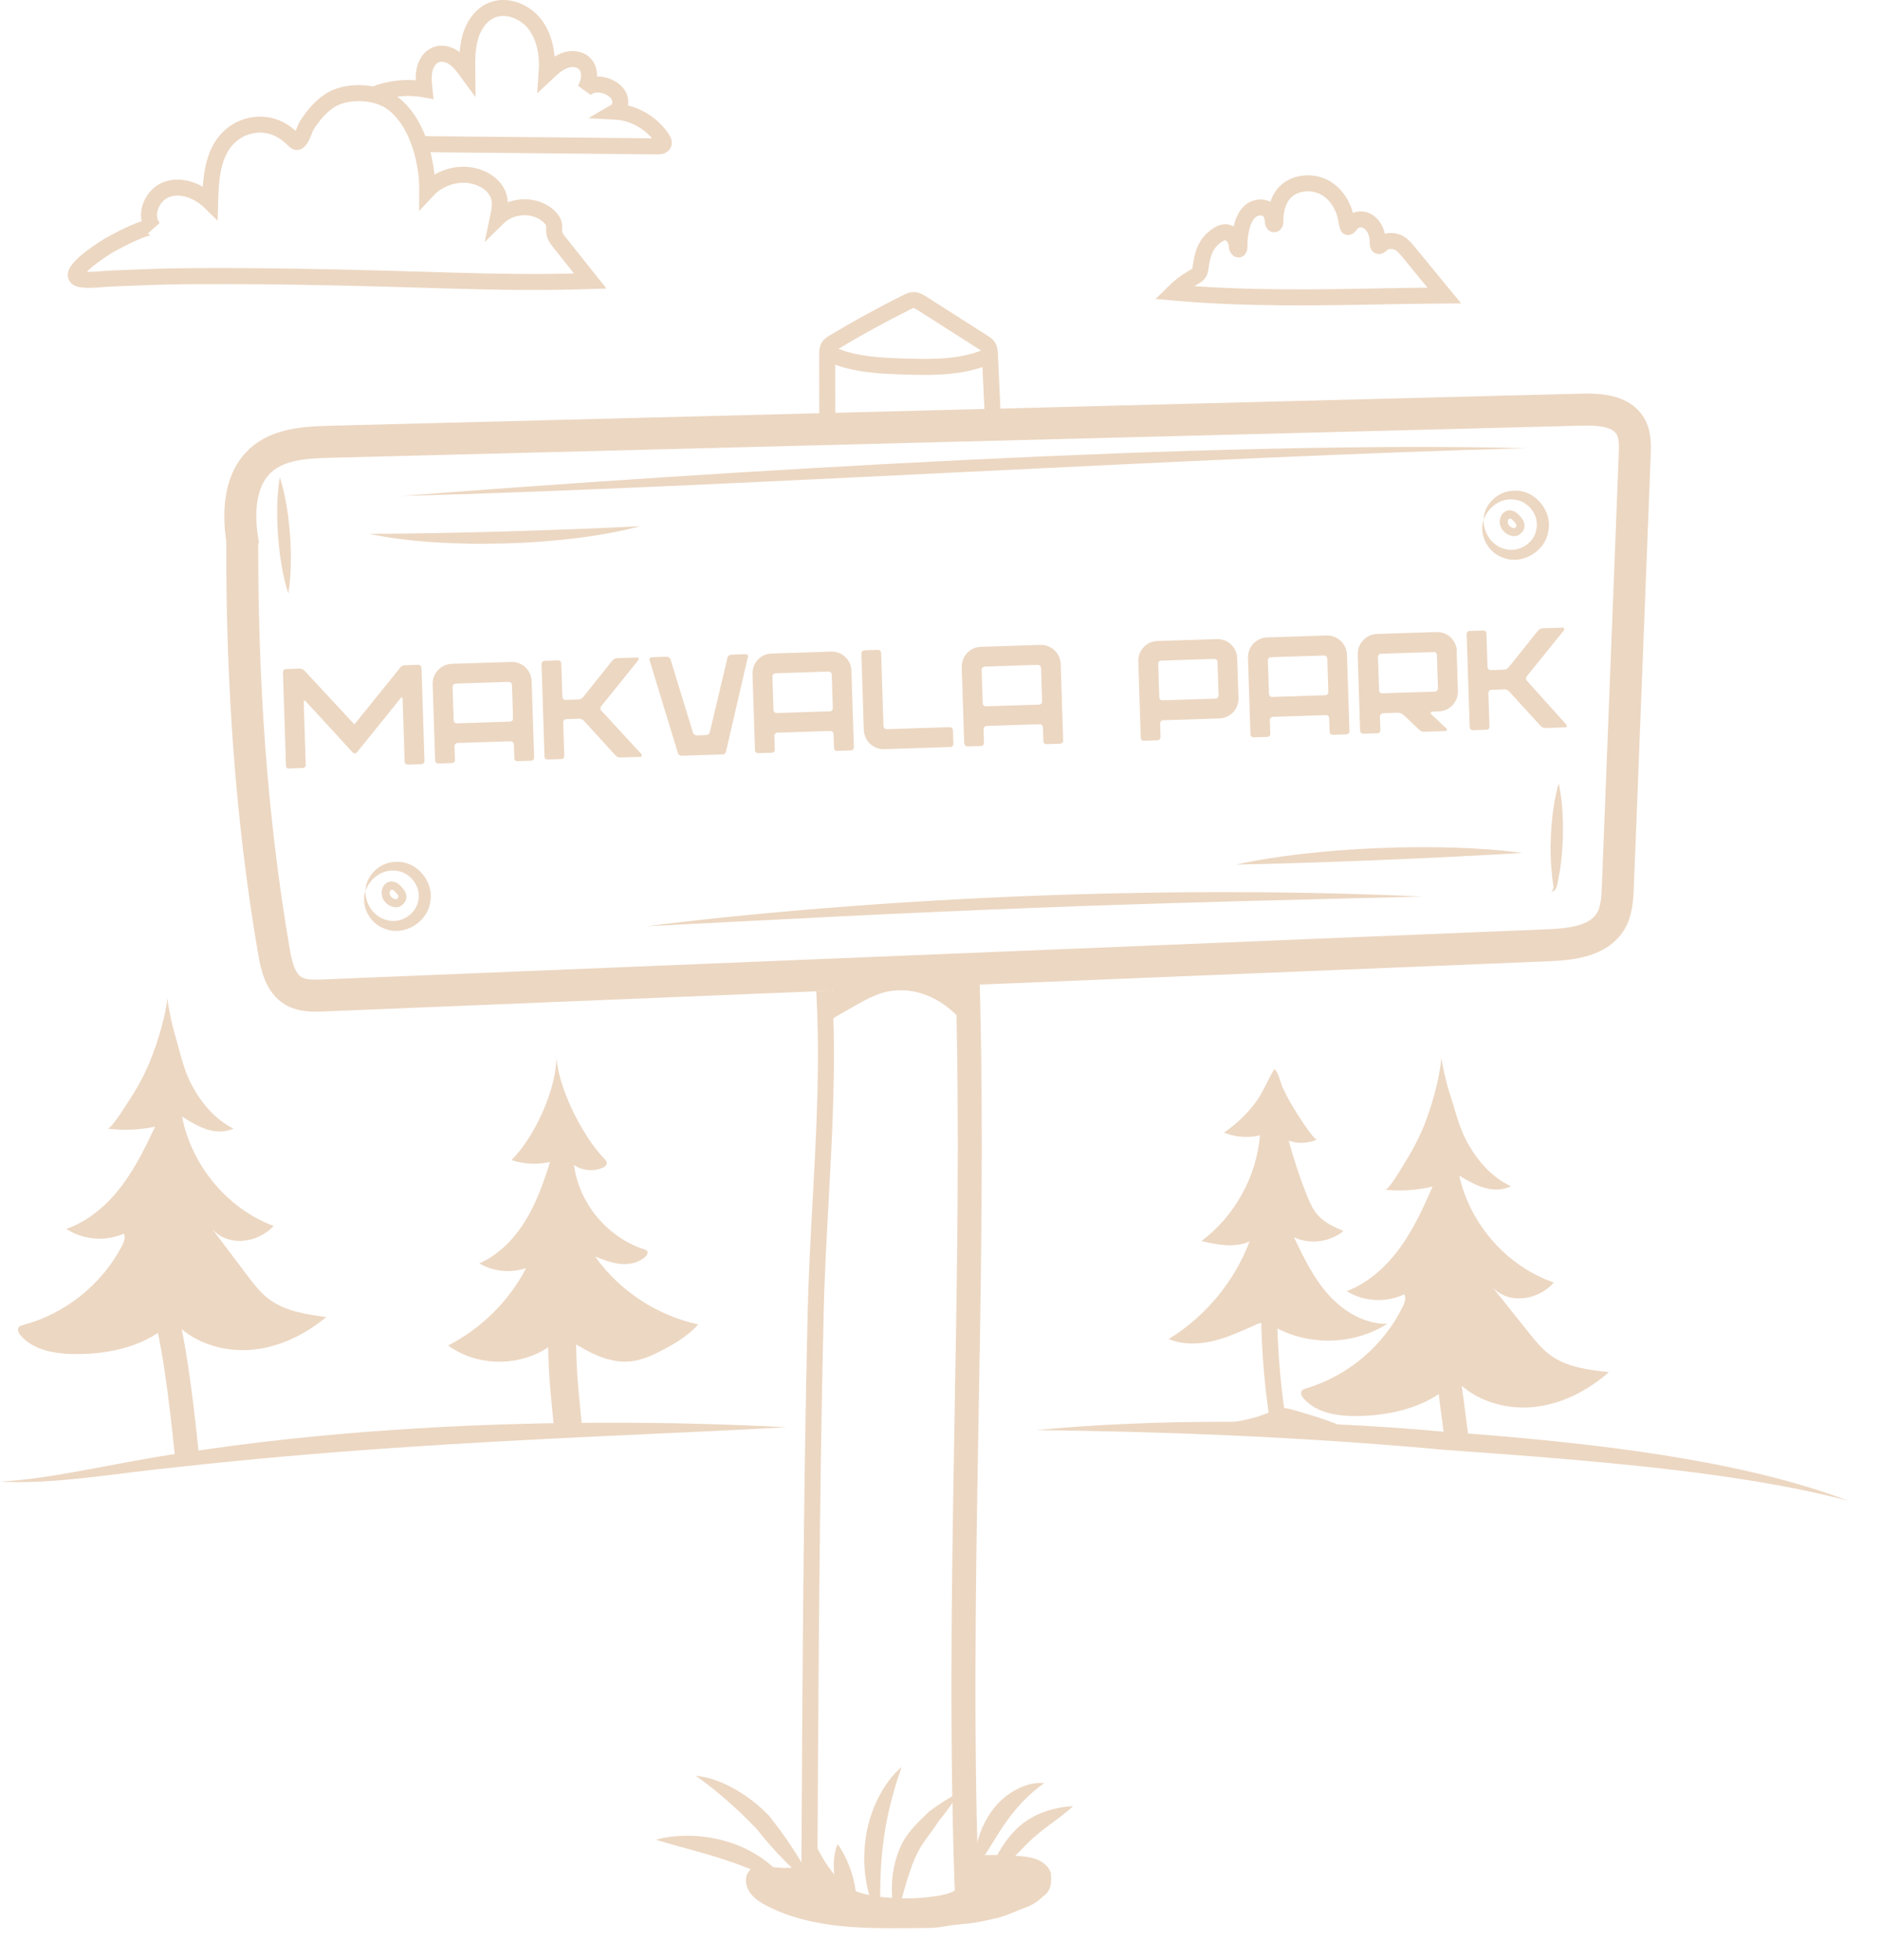<?xml version="1.0" encoding="UTF-8"?> <svg xmlns="http://www.w3.org/2000/svg" width="47" height="49" viewBox="0 0 47 49" fill="none"><path d="M14.757 7.026C14.504 6.709 14.251 6.391 13.998 6.073C13.95 6.013 13.902 5.953 13.874 5.882C13.835 5.782 13.87 5.697 13.849 5.604C13.823 5.493 13.723 5.399 13.633 5.336C13.279 5.093 12.755 5.14 12.449 5.442C12.474 5.323 12.498 5.203 12.496 5.081C12.49 4.748 12.232 4.523 11.933 4.423C11.5 4.279 10.992 4.426 10.682 4.761C10.687 4.013 10.417 2.967 9.747 2.531C9.355 2.276 8.663 2.256 8.268 2.5C8.026 2.65 7.839 2.874 7.683 3.112C7.611 3.222 7.574 3.404 7.495 3.498C7.415 3.595 7.399 3.545 7.302 3.458C7.114 3.287 6.909 3.16 6.652 3.125C6.323 3.079 5.975 3.191 5.734 3.42C5.31 3.821 5.268 4.47 5.253 5.053C4.967 4.774 4.537 4.601 4.162 4.738C3.787 4.876 3.578 5.406 3.844 5.704C3.729 5.576 2.823 6.075 2.699 6.149C2.539 6.245 1.718 6.776 1.929 6.945C2.038 7.033 2.498 6.981 2.639 6.971C2.898 6.954 3.19 6.947 3.45 6.936C3.969 6.914 4.488 6.903 5.007 6.901C7.082 6.893 9.156 6.947 11.229 7.012C12.405 7.048 13.581 7.065 14.757 7.026Z" stroke="#ECD7C2" stroke-width="0.4" stroke-miterlimit="10"></path><path d="M10.589 3.603C12.54 3.622 14.491 3.64 16.443 3.659C16.498 3.659 16.566 3.652 16.589 3.6C16.607 3.557 16.583 3.508 16.557 3.469C16.298 3.075 15.851 2.815 15.387 2.79C15.505 2.721 15.537 2.55 15.483 2.423C15.428 2.296 15.308 2.21 15.181 2.159C14.991 2.083 14.744 2.088 14.616 2.251C14.743 2.052 14.781 1.763 14.619 1.594C14.491 1.461 14.279 1.449 14.109 1.515C13.939 1.581 13.801 1.71 13.667 1.836C13.7 1.404 13.632 0.944 13.37 0.603C13.107 0.263 12.618 0.085 12.239 0.28C11.988 0.409 11.825 0.674 11.751 0.951C11.676 1.228 11.679 1.52 11.682 1.808C11.585 1.675 11.486 1.541 11.353 1.448C11.22 1.354 11.044 1.308 10.894 1.369C10.745 1.429 10.649 1.585 10.614 1.745C10.579 1.905 10.595 2.072 10.612 2.235C10.171 2.156 9.707 2.209 9.293 2.386" stroke="#ECD7C2" stroke-width="0.4" stroke-miterlimit="10"></path><path d="M29.336 7.312C31.154 7.474 32.982 7.439 34.807 7.403C35.243 7.395 35.673 7.39 36.107 7.387C35.807 7.022 35.507 6.657 35.208 6.291C35.15 6.222 35.092 6.152 35.019 6.099C34.899 6.013 34.719 5.997 34.587 6.068C34.556 6.084 34.487 6.174 34.458 6.145C34.432 6.118 34.446 6.01 34.441 5.972C34.434 5.915 34.422 5.859 34.403 5.805C34.353 5.662 34.245 5.529 34.098 5.493C34.011 5.471 33.919 5.49 33.843 5.535C33.815 5.552 33.708 5.698 33.697 5.672C33.661 5.583 33.658 5.484 33.635 5.391C33.611 5.302 33.579 5.214 33.537 5.132C33.455 4.969 33.334 4.824 33.18 4.723C32.847 4.505 32.349 4.536 32.093 4.842C31.963 4.999 31.908 5.201 31.886 5.399C31.882 5.431 31.902 5.615 31.852 5.605C31.816 5.598 31.82 5.491 31.813 5.46C31.799 5.399 31.782 5.338 31.742 5.288C31.637 5.152 31.415 5.159 31.279 5.263C31.142 5.367 31.075 5.538 31.036 5.705C31.011 5.814 30.994 5.924 30.987 6.035C30.985 6.074 31.003 6.3 30.939 6.218C30.909 6.178 30.922 6.097 30.906 6.05C30.862 5.924 30.757 5.8 30.623 5.804C30.564 5.806 30.508 5.833 30.457 5.864C30.134 6.062 30.053 6.366 30.011 6.715C29.994 6.857 29.913 6.888 29.799 6.954C29.63 7.051 29.474 7.176 29.336 7.312Z" stroke="#ECD7C2" stroke-width="0.4" stroke-miterlimit="10"></path><path d="M38.178 11.204C30.348 11.402 17.755 12.2 10.039 12.397C17.844 11.794 30.339 11.003 38.178 11.204Z" fill="#ECD7C2"></path><path d="M16.003 13.152C14.169 13.654 11.07 13.739 9.238 13.345C11.135 13.339 14.11 13.255 16.003 13.152Z" fill="#ECD7C2"></path><path d="M7.207 14.839C6.948 14.035 6.854 12.751 6.995 11.93C7.253 12.714 7.348 14.025 7.207 14.839Z" fill="#ECD7C2"></path><path d="M35.554 22.411C32.852 22.48 29.329 22.556 25.817 22.694C22.306 22.826 18.807 23.019 16.148 23.154C18.829 22.816 22.329 22.525 25.836 22.392C29.343 22.256 32.855 22.28 35.554 22.411Z" fill="#ECD7C2"></path><path d="M38.052 21.32C36.056 21.444 32.876 21.576 30.906 21.611C32.861 21.175 36.069 21.045 38.052 21.32Z" fill="#ECD7C2"></path><path d="M38.968 19.582C39.055 19.968 39.087 20.47 39.07 20.969C39.061 21.219 39.04 21.467 39.007 21.7C38.987 21.814 38.967 21.926 38.948 22.036C38.931 22.119 38.902 22.311 38.773 22.279C38.873 22.25 38.828 22.13 38.817 22.027L38.782 21.686C38.765 21.451 38.761 21.203 38.77 20.954C38.788 20.457 38.855 19.962 38.968 19.582Z" fill="#ECD7C2"></path><path d="M20.682 10.684C20.681 10.074 20.68 9.464 20.68 8.855C20.68 8.788 20.681 8.718 20.717 8.662C20.745 8.617 20.792 8.588 20.838 8.56C21.437 8.2 22.051 7.864 22.677 7.552C22.729 7.527 22.783 7.5 22.841 7.5C22.915 7.499 22.982 7.54 23.044 7.58C23.559 7.909 24.075 8.237 24.591 8.566C24.633 8.592 24.675 8.62 24.703 8.66C24.739 8.715 24.744 8.784 24.747 8.85C24.775 9.469 24.803 10.088 24.832 10.707" stroke="#ECD7C2" stroke-width="0.4" stroke-miterlimit="10"></path><path d="M20.797 8.869C21.363 9.114 21.996 9.143 22.612 9.162C23.353 9.184 24.125 9.191 24.791 8.867" stroke="#ECD7C2" stroke-width="0.4" stroke-miterlimit="10"></path><path d="M6.084 13.651C5.95 12.955 5.94 12.055 6.494 11.527C6.943 11.099 7.624 11.059 8.244 11.043C18.675 10.775 29.106 10.508 39.537 10.24C39.986 10.229 40.522 10.261 40.755 10.646C40.884 10.859 40.878 11.125 40.868 11.374C40.727 14.973 40.587 18.572 40.446 22.17C40.434 22.466 40.418 22.776 40.265 23.03C39.966 23.527 39.29 23.604 38.71 23.628C28.499 24.046 18.288 24.464 8.077 24.883C7.826 24.893 7.56 24.899 7.343 24.774C7.012 24.582 6.912 24.158 6.848 23.781C6.265 20.384 6.047 16.947 6.056 13.504" stroke="#ECD7C2" stroke-width="0.8" stroke-miterlimit="10"></path><path d="M9.139 22.271C9.124 22.601 9.363 22.948 9.707 23.008C10.045 23.085 10.413 22.837 10.46 22.494C10.524 22.154 10.256 21.803 9.912 21.767C9.569 21.713 9.235 21.961 9.139 22.271C9.128 21.944 9.457 21.528 9.936 21.543C10.408 21.529 10.861 22.033 10.755 22.551C10.68 23.074 10.084 23.397 9.645 23.224C9.188 23.078 9.018 22.576 9.139 22.271Z" fill="#ECD7C2"></path><path d="M9.813 22.135C9.775 22.128 9.735 22.14 9.705 22.165C9.676 22.19 9.656 22.226 9.647 22.263C9.63 22.333 9.648 22.409 9.69 22.467C9.733 22.524 9.799 22.563 9.869 22.576C9.888 22.58 9.907 22.582 9.925 22.578C9.953 22.573 9.977 22.556 9.998 22.538C10.018 22.521 10.036 22.502 10.047 22.479C10.069 22.435 10.061 22.381 10.039 22.336C10.017 22.292 9.982 22.256 9.948 22.22C9.915 22.186 9.878 22.149 9.831 22.141C9.78 22.132 9.73 22.157 9.685 22.182" stroke="#ECD7C2" stroke-width="0.2" stroke-miterlimit="10"></path><path d="M37.092 12.994C37.077 13.323 37.316 13.671 37.66 13.731C37.998 13.807 38.366 13.56 38.413 13.216C38.477 12.877 38.209 12.526 37.866 12.49C37.523 12.436 37.188 12.683 37.092 12.994C37.081 12.666 37.41 12.25 37.889 12.266C38.361 12.251 38.814 12.756 38.708 13.274C38.634 13.796 38.037 14.12 37.598 13.947C37.142 13.801 36.972 13.298 37.092 12.994Z" fill="#ECD7C2"></path><path d="M37.767 12.857C37.728 12.85 37.688 12.863 37.658 12.888C37.629 12.913 37.609 12.948 37.6 12.986C37.583 13.056 37.601 13.132 37.644 13.189C37.686 13.247 37.752 13.286 37.822 13.299C37.841 13.303 37.86 13.305 37.879 13.301C37.906 13.296 37.93 13.279 37.951 13.26C37.971 13.243 37.989 13.225 38 13.202C38.022 13.157 38.014 13.103 37.992 13.059C37.97 13.015 37.935 12.978 37.901 12.943C37.868 12.908 37.831 12.872 37.784 12.864C37.733 12.854 37.683 12.88 37.638 12.904" stroke="#ECD7C2" stroke-width="0.2" stroke-miterlimit="10"></path><path d="M20.606 24.766C20.76 27.441 20.453 30.158 20.391 32.836C20.282 37.503 20.261 42.17 20.234 46.838" stroke="#ECD7C2" stroke-width="0.4" stroke-miterlimit="10"></path><path d="M24.188 24.383C24.412 32.235 23.872 39.902 24.188 47.751" stroke="#ECD7C2" stroke-width="0.6" stroke-miterlimit="10"></path><path d="M16.398 45.986C16.903 45.844 17.606 45.843 18.261 46.06C18.918 46.268 19.491 46.721 19.741 47.178C19.273 46.935 18.712 46.678 18.115 46.486C17.52 46.289 16.901 46.145 16.398 45.986Z" fill="#ECD7C2"></path><path d="M17.391 44.387C17.985 44.44 18.709 44.839 19.236 45.4C19.708 45.993 20.122 46.636 20.35 47.165C19.871 46.803 19.361 46.281 18.908 45.708C18.41 45.187 17.876 44.725 17.391 44.387Z" fill="#ECD7C2"></path><path d="M20.941 46.094C21.278 46.564 21.537 47.397 21.341 47.987C20.951 47.527 20.694 46.701 20.941 46.094Z" fill="#ECD7C2"></path><path d="M22.542 44.168C22.346 44.713 22.162 45.384 22.079 46.076C21.991 46.767 22 47.465 22.011 48.037C21.709 47.543 21.534 46.771 21.634 46.014C21.721 45.256 22.096 44.541 22.542 44.168Z" fill="#ECD7C2"></path><path d="M23.975 44.809C23.837 45.042 23.664 45.283 23.466 45.521C23.308 45.781 23.088 46.019 22.952 46.286C22.678 46.827 22.56 47.474 22.393 47.974C22.263 47.466 22.221 46.741 22.553 46.078C22.723 45.752 22.993 45.513 23.224 45.285C23.484 45.091 23.74 44.927 23.975 44.809Z" fill="#ECD7C2"></path><path d="M26.104 44.572C25.75 44.82 25.418 45.162 25.14 45.561C24.861 45.957 24.623 46.412 24.363 46.752C24.337 46.326 24.445 45.769 24.774 45.298C25.094 44.825 25.666 44.521 26.104 44.572Z" fill="#ECD7C2"></path><path d="M26.826 45.148C26.509 45.447 26.06 45.709 25.726 46.039C25.385 46.374 25.029 46.788 24.664 47.009C24.797 46.601 25.008 46.119 25.418 45.711C25.847 45.3 26.406 45.168 26.826 45.148Z" fill="#ECD7C2"></path><path d="M19.029 46.641C18.867 46.611 18.703 46.739 18.662 46.899C18.62 47.058 18.681 47.231 18.787 47.357C18.892 47.484 19.037 47.571 19.183 47.645C20.286 48.209 21.58 48.208 22.818 48.195C23.082 48.192 23.364 48.203 23.623 48.151C23.907 48.094 24.226 48.093 24.51 48.035C24.578 48.022 24.751 47.982 24.819 47.968C25.174 47.897 25.331 47.788 25.672 47.668C25.776 47.631 25.928 47.54 26.008 47.464C26.073 47.404 26.185 47.328 26.222 47.248C26.282 47.119 26.285 46.995 26.274 46.852C26.263 46.702 26.107 46.568 25.983 46.507C25.832 46.431 25.661 46.41 25.493 46.396C25.121 46.364 24.747 46.359 24.374 46.381C24.333 46.383 24.291 46.386 24.255 46.404C24.176 46.443 24.143 46.538 24.14 46.626C24.136 46.713 24.154 46.801 24.144 46.888C24.124 47.044 24.011 47.176 23.875 47.255C23.739 47.334 23.582 47.367 23.427 47.392C22.904 47.475 22.368 47.474 21.846 47.39C21.704 47.367 21.562 47.338 21.429 47.285C20.892 47.07 20.589 46.512 20.329 45.996C20.222 46.205 20.283 46.515 20.08 46.632C20.025 46.664 19.96 46.673 19.896 46.679C19.688 46.699 19.477 46.694 19.269 46.665C19.08 46.638 18.879 46.593 18.706 46.673" fill="#ECD7C2"></path><path d="M20.641 25.214C20.813 25.115 20.986 25.017 21.159 24.918C21.39 24.785 21.623 24.653 21.866 24.566C22.693 24.271 23.621 24.563 24.271 25.322" stroke="#ECD7C2" stroke-width="0.6" stroke-miterlimit="10"></path><path d="M46.204 37.513C43.446 36.783 39.755 36.502 36.066 36.237C32.383 35.896 28.707 35.778 25.902 35.747C28.733 35.475 32.452 35.45 36.131 35.791C39.803 36.053 43.529 36.493 46.204 37.513Z" fill="#ECD7C2"></path><path d="M19.663 35.676C16.921 35.83 13.343 35.947 9.788 36.197C8.011 36.318 6.238 36.474 4.577 36.656C2.92 36.819 1.36 37.113 0 37.035C1.372 36.962 2.898 36.555 4.567 36.317C6.23 36.059 8.007 35.867 9.788 35.746C13.35 35.497 16.921 35.53 19.663 35.676Z" fill="#ECD7C2"></path><path d="M36.445 36.197C36.363 35.566 36.281 34.935 36.199 34.305" stroke="#ECD7C2" stroke-width="0.6" stroke-miterlimit="10"></path><path d="M34.627 29.738C35.023 29.779 35.427 29.752 35.815 29.659C35.583 30.191 35.339 30.722 34.998 31.192C34.657 31.661 34.209 32.069 33.667 32.274C34.092 32.539 34.654 32.57 35.105 32.353C35.16 32.445 35.118 32.561 35.071 32.656C34.596 33.635 33.696 34.397 32.653 34.705C32.613 34.717 32.569 34.73 32.545 34.764C32.501 34.827 32.547 34.912 32.599 34.968C32.934 35.334 33.48 35.406 33.976 35.395C34.859 35.376 35.788 35.138 36.39 34.493C36.874 35.01 37.621 35.239 38.326 35.172C39.031 35.105 39.692 34.765 40.223 34.298C39.72 34.244 39.192 34.182 38.779 33.889C38.554 33.729 38.378 33.51 38.206 33.294C37.858 32.858 37.646 32.592 37.298 32.156C37.691 32.618 38.447 32.514 38.846 32.058C37.673 31.657 36.749 30.597 36.481 29.387C36.903 29.641 37.328 29.859 37.776 29.652C37.323 29.445 36.972 29.058 36.722 28.627C36.471 28.196 36.39 27.775 36.233 27.302C36.174 27.124 36.05 26.62 36.035 26.438C35.989 26.995 35.749 27.827 35.517 28.332C35.401 28.585 35.268 28.83 35.12 29.065C35.064 29.153 34.723 29.748 34.627 29.738Z" fill="#ECD7C2"></path><path d="M4.682 36.47C4.618 35.837 4.407 33.747 4.133 32.816" stroke="#ECD7C2" stroke-width="0.6" stroke-miterlimit="10"></path><path d="M2.687 28.21C3.083 28.262 3.487 28.246 3.877 28.163C3.631 28.688 3.373 29.213 3.019 29.673C2.665 30.133 2.206 30.528 1.658 30.718C2.076 30.995 2.636 31.041 3.094 30.837C3.146 30.93 3.101 31.045 3.052 31.139C2.55 32.104 1.629 32.842 0.578 33.12C0.538 33.131 0.494 33.143 0.468 33.177C0.423 33.238 0.467 33.325 0.517 33.383C0.842 33.757 1.386 33.844 1.882 33.847C2.764 33.852 3.7 33.64 4.32 33.012C4.79 33.541 5.529 33.791 6.236 33.744C6.942 33.696 7.612 33.374 8.157 32.922C7.655 32.854 7.129 32.778 6.724 32.473C6.503 32.307 6.334 32.083 6.167 31.862C5.832 31.418 5.627 31.146 5.291 30.701C5.672 31.173 6.43 31.09 6.841 30.645C5.68 30.211 4.786 29.127 4.551 27.909C4.965 28.175 5.385 28.405 5.838 28.211C5.391 27.991 5.05 27.594 4.812 27.157C4.574 26.719 4.504 26.296 4.36 25.819C4.306 25.64 4.196 25.132 4.186 24.949C4.124 25.505 3.862 26.33 3.616 26.829C3.494 27.078 3.354 27.32 3.199 27.551C3.141 27.637 2.783 28.222 2.687 28.21Z" fill="#ECD7C2"></path><path d="M31.727 32.789C31.735 33.811 31.827 34.833 32.001 35.84" stroke="#ECD7C2" stroke-width="0.4" stroke-miterlimit="10"></path><path d="M33.995 35.788C33.831 35.78 33.679 35.707 33.529 35.643C33.156 35.484 32.766 35.369 32.376 35.255C32.24 35.215 32.096 35.174 31.958 35.208C31.892 35.223 31.832 35.255 31.77 35.284C31.326 35.493 30.828 35.553 30.339 35.611C30.323 35.649 30.367 35.671 30.409 35.674C31.575 35.745 32.741 35.8 33.908 35.838C33.959 35.84 34.019 35.832 33.995 35.788Z" fill="#ECD7C2"></path><path d="M30.6 28.31C30.882 28.427 31.202 28.451 31.499 28.379C31.413 29.414 30.866 30.402 30.034 31.023C30.434 31.113 30.867 31.2 31.24 31.031C30.858 32.036 30.136 32.908 29.219 33.471C29.569 33.617 29.968 33.606 30.337 33.518C30.705 33.429 31.051 33.267 31.398 33.112C31.456 33.086 31.516 33.06 31.58 33.059C31.677 33.056 31.766 33.111 31.851 33.159C32.712 33.652 33.846 33.624 34.683 33.09C34.121 33.102 33.592 32.786 33.216 32.368C32.84 31.95 32.592 31.435 32.349 30.928C32.746 31.114 33.247 31.05 33.585 30.771C33.358 30.673 33.124 30.569 32.957 30.387C32.819 30.237 32.737 30.045 32.662 29.855C32.489 29.416 32.34 28.967 32.216 28.512C32.445 28.594 32.705 28.584 32.926 28.484C32.847 28.52 32.36 27.733 32.31 27.647C32.22 27.495 32.139 27.339 32.065 27.179C32.012 27.063 31.957 26.789 31.856 26.723C31.682 27.018 31.568 27.33 31.352 27.607C31.139 27.878 30.886 28.117 30.6 28.31Z" fill="#ECD7C2"></path><path d="M14.06 33.219C14.031 34.142 14.118 34.799 14.204 35.719" stroke="#ECD7C2" stroke-width="0.7" stroke-miterlimit="10"></path><path d="M12.786 28.997C13.095 29.102 13.433 29.118 13.751 29.044C13.592 29.551 13.414 30.058 13.136 30.512C12.857 30.965 12.47 31.366 11.983 31.58C12.332 31.786 12.772 31.83 13.155 31.696C12.725 32.522 12.032 33.209 11.203 33.632C11.956 34.185 13.074 34.171 13.812 33.6C13.908 33.526 14.015 33.439 14.135 33.459C14.188 33.468 14.236 33.499 14.282 33.528C14.732 33.818 15.242 34.087 15.774 34.028C16.06 33.996 16.327 33.872 16.581 33.737C16.901 33.569 17.217 33.377 17.456 33.106C16.426 32.884 15.487 32.266 14.877 31.408C15.083 31.489 15.293 31.572 15.514 31.593C15.735 31.613 15.972 31.565 16.134 31.413C16.171 31.378 16.205 31.325 16.182 31.28C16.166 31.25 16.129 31.237 16.096 31.226C15.181 30.928 14.473 30.073 14.349 29.119C14.557 29.265 14.844 29.29 15.074 29.185C15.117 29.165 15.162 29.135 15.17 29.088C15.177 29.04 15.139 28.997 15.105 28.961C14.565 28.407 13.927 27.158 13.907 26.352C13.946 27.179 13.357 28.439 12.786 28.997Z" fill="#ECD7C2"></path><path d="M7.074 16.808C7.073 16.797 7.074 16.786 7.078 16.775C7.082 16.765 7.088 16.756 7.096 16.748C7.103 16.74 7.112 16.734 7.121 16.73C7.131 16.726 7.141 16.724 7.152 16.724L7.485 16.713C7.511 16.711 7.536 16.715 7.56 16.726C7.583 16.736 7.604 16.752 7.62 16.773L8.86 18.108C9.112 17.794 9.491 17.323 9.999 16.696C10.013 16.676 10.031 16.66 10.052 16.648C10.073 16.637 10.097 16.63 10.121 16.628L10.452 16.618C10.463 16.617 10.473 16.618 10.484 16.621C10.494 16.625 10.503 16.63 10.511 16.638C10.527 16.653 10.536 16.674 10.537 16.696L10.612 19.018C10.613 19.029 10.611 19.04 10.607 19.051C10.603 19.061 10.596 19.07 10.588 19.078C10.581 19.085 10.572 19.091 10.562 19.096C10.553 19.1 10.542 19.102 10.532 19.102L10.201 19.112C10.19 19.113 10.179 19.112 10.169 19.108C10.159 19.105 10.149 19.1 10.141 19.092C10.133 19.085 10.127 19.076 10.123 19.066C10.118 19.056 10.116 19.045 10.116 19.034L10.065 17.471C10.064 17.452 10.064 17.439 10.049 17.435C10.033 17.431 10.027 17.435 10.012 17.456L8.924 18.805C8.918 18.813 8.91 18.82 8.901 18.825C8.892 18.829 8.883 18.832 8.873 18.833C8.862 18.833 8.852 18.831 8.842 18.827C8.833 18.822 8.824 18.816 8.817 18.809C8.257 18.196 7.866 17.77 7.644 17.532C7.631 17.517 7.618 17.511 7.607 17.514C7.596 17.516 7.592 17.532 7.593 17.556L7.643 19.114C7.644 19.125 7.643 19.136 7.639 19.146C7.636 19.156 7.631 19.166 7.623 19.174C7.608 19.189 7.587 19.197 7.565 19.197L7.236 19.208C7.215 19.213 7.194 19.209 7.175 19.199C7.165 19.19 7.158 19.18 7.154 19.168C7.149 19.155 7.147 19.143 7.149 19.13L7.074 16.808Z" fill="#ECD7C2"></path><path d="M10.878 19.006L10.817 17.106C10.813 16.974 10.861 16.846 10.95 16.75C11.04 16.654 11.164 16.598 11.295 16.593L12.781 16.546C12.912 16.541 13.039 16.59 13.135 16.68C13.231 16.77 13.287 16.895 13.291 17.026L13.353 18.933C13.353 18.944 13.352 18.954 13.348 18.965C13.344 18.975 13.338 18.984 13.331 18.992C13.323 19 13.314 19.006 13.304 19.01C13.294 19.015 13.284 19.016 13.273 19.016L12.942 19.027C12.931 19.028 12.92 19.027 12.909 19.024C12.899 19.02 12.89 19.015 12.882 19.007C12.874 19 12.867 18.991 12.864 18.98C12.86 18.97 12.858 18.959 12.858 18.948L12.847 18.609C12.847 18.587 12.837 18.566 12.821 18.551C12.805 18.536 12.784 18.528 12.762 18.529L11.442 18.571C11.42 18.572 11.399 18.581 11.384 18.598C11.369 18.614 11.361 18.635 11.362 18.657L11.373 18.99C11.374 19.001 11.373 19.012 11.37 19.022C11.366 19.033 11.361 19.042 11.353 19.05C11.346 19.058 11.337 19.064 11.326 19.068C11.316 19.072 11.306 19.074 11.295 19.073L10.963 19.084C10.953 19.085 10.942 19.084 10.932 19.08C10.921 19.077 10.912 19.071 10.904 19.064C10.896 19.057 10.89 19.048 10.885 19.038C10.881 19.028 10.878 19.017 10.878 19.006ZM12.714 17.045L11.394 17.087C11.383 17.088 11.372 17.09 11.362 17.095C11.352 17.099 11.343 17.105 11.336 17.113C11.329 17.121 11.323 17.13 11.319 17.14C11.315 17.15 11.313 17.161 11.314 17.171L11.341 18.003C11.341 18.014 11.343 18.025 11.348 18.035C11.352 18.045 11.359 18.054 11.367 18.061C11.375 18.068 11.384 18.074 11.394 18.077C11.405 18.081 11.415 18.082 11.426 18.081L12.746 18.038C12.757 18.039 12.768 18.037 12.778 18.033C12.788 18.029 12.797 18.023 12.804 18.015C12.812 18.007 12.818 17.997 12.821 17.987C12.825 17.977 12.827 17.966 12.826 17.955L12.8 17.123C12.799 17.113 12.797 17.102 12.792 17.093C12.788 17.083 12.781 17.074 12.774 17.067C12.766 17.059 12.756 17.054 12.746 17.05C12.736 17.046 12.725 17.044 12.714 17.045Z" fill="#ECD7C2"></path><path d="M13.613 18.924L13.538 16.602C13.538 16.591 13.539 16.58 13.543 16.57C13.547 16.561 13.553 16.552 13.56 16.544C13.568 16.536 13.577 16.529 13.587 16.525C13.597 16.52 13.607 16.518 13.618 16.518L13.949 16.507C13.96 16.507 13.971 16.508 13.981 16.512C13.992 16.516 14.001 16.522 14.009 16.529C14.017 16.537 14.023 16.545 14.027 16.555C14.031 16.565 14.033 16.575 14.033 16.586L14.059 17.417C14.059 17.428 14.062 17.439 14.066 17.449C14.071 17.459 14.077 17.468 14.085 17.476C14.093 17.483 14.103 17.488 14.113 17.492C14.123 17.495 14.134 17.497 14.145 17.496L14.452 17.486C14.478 17.485 14.503 17.479 14.526 17.467C14.549 17.456 14.569 17.439 14.585 17.418L15.304 16.518C15.319 16.497 15.339 16.48 15.362 16.469C15.385 16.457 15.411 16.451 15.437 16.451L15.929 16.435C15.936 16.434 15.943 16.435 15.949 16.439C15.954 16.443 15.959 16.449 15.96 16.456C15.964 16.462 15.965 16.469 15.966 16.476C15.966 16.483 15.964 16.491 15.962 16.497L15.037 17.644C15.028 17.652 15.022 17.663 15.017 17.674C15.013 17.685 15.011 17.697 15.011 17.709C15.011 17.721 15.014 17.732 15.019 17.743C15.025 17.754 15.032 17.764 15.041 17.771L16.038 18.854C16.041 18.861 16.043 18.868 16.043 18.876C16.043 18.883 16.042 18.891 16.039 18.898C16.037 18.904 16.033 18.91 16.028 18.914C16.022 18.918 16.016 18.919 16.009 18.919L15.517 18.934C15.491 18.936 15.465 18.932 15.441 18.922C15.417 18.912 15.396 18.896 15.38 18.875L14.604 18.024C14.588 18.004 14.567 17.989 14.543 17.978C14.519 17.968 14.493 17.963 14.467 17.965L14.16 17.975C14.138 17.976 14.117 17.985 14.102 18.001C14.088 18.017 14.079 18.039 14.08 18.061L14.107 18.89C14.108 18.901 14.107 18.912 14.104 18.922C14.101 18.933 14.095 18.942 14.088 18.95C14.08 18.958 14.071 18.965 14.061 18.969C14.051 18.973 14.04 18.974 14.029 18.974L13.698 18.984C13.687 18.985 13.676 18.984 13.666 18.981C13.656 18.977 13.646 18.972 13.638 18.965C13.63 18.957 13.624 18.948 13.619 18.938C13.615 18.928 13.613 18.917 13.613 18.906" fill="#ECD7C2"></path><path d="M16.242 16.511C16.237 16.502 16.235 16.491 16.237 16.481C16.238 16.47 16.243 16.461 16.251 16.453C16.256 16.445 16.263 16.439 16.271 16.434C16.279 16.43 16.289 16.428 16.298 16.428L16.657 16.416C16.682 16.414 16.706 16.42 16.727 16.435C16.747 16.449 16.761 16.47 16.767 16.494L17.32 18.303C17.326 18.327 17.34 18.348 17.361 18.362C17.381 18.377 17.405 18.383 17.43 18.381L17.647 18.374C17.672 18.374 17.695 18.366 17.714 18.351C17.733 18.335 17.745 18.313 17.749 18.289L18.185 16.448C18.189 16.424 18.202 16.402 18.221 16.386C18.24 16.371 18.264 16.363 18.289 16.364L18.642 16.352C18.651 16.351 18.661 16.353 18.67 16.357C18.679 16.361 18.687 16.367 18.693 16.375C18.698 16.383 18.701 16.393 18.701 16.403C18.702 16.413 18.699 16.423 18.695 16.431L18.153 18.773C18.15 18.798 18.138 18.821 18.118 18.837C18.099 18.853 18.074 18.86 18.049 18.858L17.053 18.89C17.029 18.893 17.004 18.887 16.984 18.873C16.963 18.858 16.949 18.837 16.944 18.812L16.242 16.511Z" fill="#ECD7C2"></path><path d="M18.874 18.748L18.813 16.848C18.81 16.783 18.821 16.718 18.843 16.656C18.866 16.595 18.901 16.539 18.945 16.491C18.99 16.443 19.043 16.405 19.103 16.378C19.162 16.352 19.226 16.337 19.291 16.336L20.775 16.288C20.84 16.285 20.905 16.295 20.966 16.318C21.027 16.341 21.083 16.376 21.131 16.421C21.178 16.465 21.216 16.519 21.243 16.579C21.269 16.639 21.284 16.703 21.285 16.769L21.347 18.675C21.348 18.686 21.347 18.697 21.344 18.707C21.34 18.718 21.335 18.727 21.328 18.735C21.32 18.743 21.311 18.749 21.301 18.753C21.291 18.757 21.28 18.759 21.269 18.758L20.938 18.769C20.927 18.771 20.916 18.77 20.905 18.768C20.895 18.765 20.885 18.76 20.876 18.753C20.868 18.746 20.862 18.737 20.857 18.727C20.853 18.717 20.851 18.706 20.85 18.695L20.839 18.352C20.84 18.341 20.838 18.33 20.834 18.32C20.829 18.31 20.823 18.301 20.816 18.293C20.808 18.286 20.798 18.28 20.788 18.276C20.778 18.272 20.767 18.27 20.756 18.271L19.436 18.314C19.425 18.314 19.415 18.316 19.405 18.321C19.396 18.325 19.387 18.332 19.38 18.34C19.373 18.348 19.367 18.357 19.363 18.367C19.359 18.378 19.358 18.389 19.358 18.399L19.369 18.732C19.37 18.743 19.369 18.754 19.366 18.764C19.363 18.775 19.357 18.784 19.349 18.792C19.342 18.8 19.333 18.806 19.323 18.811C19.313 18.815 19.302 18.816 19.291 18.816L18.958 18.826C18.947 18.827 18.937 18.826 18.927 18.823C18.917 18.819 18.908 18.814 18.9 18.806C18.892 18.799 18.885 18.79 18.881 18.78C18.876 18.77 18.874 18.759 18.874 18.748ZM20.71 16.787L19.388 16.83C19.367 16.831 19.347 16.84 19.333 16.856C19.318 16.872 19.31 16.892 19.31 16.913L19.337 17.745C19.337 17.756 19.34 17.767 19.344 17.777C19.348 17.787 19.355 17.796 19.363 17.803C19.371 17.811 19.38 17.816 19.39 17.819C19.399 17.823 19.41 17.824 19.42 17.823L20.742 17.781C20.753 17.781 20.764 17.78 20.774 17.776C20.784 17.772 20.794 17.765 20.801 17.757C20.808 17.749 20.814 17.74 20.817 17.729C20.821 17.719 20.822 17.708 20.82 17.697L20.794 16.866C20.794 16.855 20.792 16.845 20.788 16.835C20.784 16.825 20.777 16.817 20.77 16.809C20.762 16.802 20.753 16.796 20.742 16.792C20.732 16.788 20.721 16.787 20.71 16.787Z" fill="#ECD7C2"></path><path d="M21.595 18.245L21.534 16.339C21.533 16.328 21.535 16.318 21.539 16.308C21.543 16.298 21.549 16.289 21.556 16.281C21.563 16.273 21.572 16.267 21.581 16.262C21.591 16.258 21.601 16.256 21.612 16.255L21.945 16.244C21.956 16.244 21.967 16.246 21.977 16.249C21.987 16.253 21.997 16.259 22.005 16.267C22.012 16.274 22.018 16.282 22.023 16.292C22.027 16.302 22.029 16.312 22.028 16.323L22.087 18.148C22.087 18.159 22.09 18.17 22.094 18.18C22.099 18.19 22.105 18.199 22.113 18.206C22.121 18.213 22.13 18.219 22.14 18.222C22.15 18.226 22.16 18.227 22.171 18.227L23.741 18.176C23.752 18.175 23.762 18.177 23.772 18.181C23.782 18.185 23.791 18.191 23.798 18.198C23.806 18.206 23.813 18.215 23.817 18.224C23.822 18.235 23.824 18.245 23.824 18.256L23.835 18.589C23.835 18.6 23.834 18.611 23.83 18.621C23.826 18.631 23.82 18.641 23.813 18.649C23.806 18.656 23.797 18.663 23.787 18.666C23.778 18.671 23.767 18.673 23.757 18.673L22.106 18.726C21.975 18.73 21.847 18.682 21.752 18.592C21.656 18.502 21.6 18.377 21.595 18.245Z" fill="#ECD7C2"></path><path d="M24.105 18.58L24.043 16.68C24.039 16.549 24.087 16.421 24.177 16.324C24.267 16.228 24.391 16.172 24.522 16.168L26.007 16.12C26.139 16.115 26.266 16.164 26.362 16.254C26.457 16.344 26.514 16.469 26.518 16.601L26.579 18.507C26.58 18.518 26.578 18.529 26.575 18.539C26.571 18.549 26.565 18.559 26.557 18.567C26.55 18.574 26.541 18.581 26.531 18.585C26.521 18.589 26.51 18.591 26.499 18.59L26.168 18.601C26.157 18.602 26.146 18.601 26.136 18.598C26.126 18.595 26.116 18.589 26.108 18.581C26.1 18.574 26.094 18.565 26.09 18.555C26.086 18.544 26.084 18.534 26.085 18.523L26.074 18.183C26.073 18.161 26.064 18.14 26.048 18.125C26.032 18.11 26.011 18.102 25.988 18.103L24.669 18.146C24.647 18.146 24.626 18.156 24.611 18.172C24.596 18.188 24.588 18.209 24.588 18.231L24.599 18.564C24.601 18.575 24.599 18.586 24.596 18.596C24.593 18.607 24.587 18.616 24.58 18.624C24.572 18.632 24.563 18.639 24.553 18.642C24.543 18.647 24.532 18.648 24.521 18.648L24.19 18.658C24.173 18.66 24.157 18.657 24.142 18.649C24.134 18.642 24.127 18.633 24.123 18.622C24.119 18.612 24.116 18.602 24.116 18.591M25.941 16.619L24.621 16.662C24.61 16.662 24.599 16.664 24.589 16.669C24.579 16.673 24.57 16.68 24.563 16.688C24.555 16.695 24.549 16.704 24.546 16.714C24.542 16.724 24.54 16.735 24.541 16.745L24.567 17.577C24.567 17.588 24.57 17.599 24.574 17.609C24.579 17.619 24.585 17.628 24.593 17.635C24.601 17.643 24.611 17.648 24.621 17.652C24.631 17.655 24.642 17.656 24.653 17.655L25.973 17.613C25.983 17.613 25.994 17.611 26.004 17.607C26.014 17.603 26.023 17.597 26.031 17.589C26.038 17.581 26.044 17.572 26.048 17.561C26.052 17.551 26.053 17.54 26.053 17.529L26.026 16.697C26.026 16.687 26.023 16.676 26.019 16.667C26.014 16.657 26.008 16.648 26 16.641C25.992 16.634 25.983 16.628 25.973 16.624C25.962 16.62 25.951 16.619 25.941 16.619Z" fill="#ECD7C2"></path><path d="M28.519 18.442L28.458 16.536C28.455 16.471 28.465 16.405 28.488 16.344C28.511 16.283 28.545 16.226 28.59 16.179C28.634 16.131 28.688 16.093 28.747 16.066C28.807 16.039 28.871 16.025 28.936 16.023L30.42 15.975C30.485 15.973 30.55 15.983 30.611 16.006C30.672 16.029 30.728 16.063 30.775 16.108C30.823 16.153 30.861 16.207 30.887 16.266C30.914 16.326 30.928 16.391 30.93 16.456L30.962 17.445C30.965 17.511 30.954 17.576 30.932 17.637C30.909 17.699 30.874 17.755 30.83 17.802C30.785 17.85 30.732 17.889 30.672 17.915C30.613 17.942 30.549 17.956 30.484 17.958L29.081 18.003C29.07 18.003 29.059 18.006 29.049 18.01C29.039 18.015 29.03 18.021 29.023 18.029C29.016 18.037 29.01 18.046 29.007 18.056C29.003 18.066 29.002 18.076 29.003 18.087L29.014 18.422C29.014 18.433 29.012 18.444 29.009 18.454C29.005 18.464 28.999 18.474 28.992 18.482C28.984 18.489 28.975 18.495 28.965 18.5C28.955 18.504 28.944 18.506 28.933 18.505L28.602 18.516C28.592 18.517 28.581 18.516 28.57 18.513C28.56 18.51 28.55 18.504 28.543 18.497C28.535 18.489 28.528 18.48 28.524 18.47C28.52 18.46 28.518 18.449 28.519 18.438M30.355 16.47L29.033 16.513C29.022 16.512 29.011 16.514 29.001 16.518C28.991 16.522 28.982 16.528 28.974 16.536C28.967 16.544 28.961 16.554 28.958 16.564C28.954 16.575 28.953 16.586 28.955 16.596L28.982 17.428C28.981 17.439 28.983 17.449 28.987 17.459C28.991 17.468 28.997 17.477 29.005 17.484C29.013 17.492 29.022 17.499 29.032 17.502C29.043 17.506 29.054 17.508 29.065 17.506L30.387 17.464C30.398 17.464 30.408 17.462 30.418 17.457C30.427 17.453 30.436 17.446 30.443 17.438C30.45 17.43 30.456 17.421 30.46 17.411C30.464 17.401 30.465 17.391 30.465 17.38L30.438 16.549C30.438 16.538 30.436 16.527 30.431 16.517C30.427 16.507 30.42 16.498 30.412 16.49C30.404 16.483 30.395 16.478 30.386 16.474C30.376 16.471 30.365 16.47 30.355 16.47Z" fill="#ECD7C2"></path><path d="M31.261 18.352L31.2 16.446C31.198 16.381 31.208 16.316 31.231 16.255C31.254 16.194 31.289 16.138 31.333 16.09C31.378 16.042 31.431 16.004 31.49 15.977C31.549 15.95 31.613 15.935 31.678 15.933L33.164 15.885C33.295 15.881 33.422 15.929 33.518 16.02C33.614 16.11 33.67 16.234 33.674 16.366L33.736 18.272C33.736 18.283 33.734 18.294 33.731 18.305C33.727 18.315 33.721 18.324 33.714 18.332C33.706 18.34 33.697 18.346 33.687 18.35C33.677 18.354 33.666 18.356 33.656 18.356L33.324 18.367C33.314 18.368 33.303 18.367 33.292 18.364C33.282 18.36 33.272 18.355 33.264 18.347C33.257 18.34 33.25 18.331 33.246 18.32C33.242 18.31 33.24 18.299 33.241 18.288L33.23 17.953C33.23 17.943 33.228 17.932 33.223 17.923C33.219 17.913 33.212 17.904 33.205 17.897C33.197 17.89 33.187 17.884 33.177 17.88C33.167 17.876 33.156 17.875 33.145 17.875L31.825 17.918C31.814 17.918 31.803 17.92 31.793 17.925C31.783 17.929 31.774 17.936 31.767 17.944C31.76 17.951 31.754 17.96 31.75 17.97C31.746 17.98 31.744 17.991 31.745 18.001L31.756 18.336C31.757 18.347 31.756 18.358 31.753 18.369C31.749 18.379 31.744 18.389 31.736 18.396C31.729 18.404 31.72 18.411 31.709 18.415C31.699 18.419 31.689 18.421 31.678 18.42L31.347 18.43C31.336 18.431 31.325 18.43 31.315 18.427C31.305 18.423 31.295 18.418 31.287 18.411C31.279 18.403 31.273 18.394 31.268 18.384C31.264 18.374 31.261 18.363 31.261 18.352ZM33.097 16.385L31.777 16.427C31.766 16.427 31.755 16.429 31.745 16.433C31.735 16.437 31.726 16.443 31.719 16.451C31.711 16.459 31.705 16.468 31.702 16.479C31.698 16.489 31.696 16.5 31.697 16.511L31.724 17.343C31.724 17.353 31.726 17.364 31.731 17.373C31.735 17.383 31.741 17.392 31.749 17.399C31.757 17.407 31.766 17.413 31.777 17.417C31.787 17.421 31.798 17.422 31.809 17.421L33.129 17.378C33.14 17.379 33.151 17.377 33.161 17.372C33.171 17.368 33.18 17.361 33.187 17.352C33.194 17.345 33.2 17.336 33.204 17.326C33.208 17.316 33.21 17.305 33.209 17.295L33.182 16.463C33.182 16.452 33.18 16.441 33.175 16.431C33.171 16.421 33.164 16.412 33.156 16.405C33.148 16.398 33.139 16.392 33.129 16.389C33.118 16.385 33.108 16.384 33.097 16.385Z" fill="#ECD7C2"></path><path d="M36.416 16.28L36.448 17.27C36.453 17.401 36.404 17.529 36.315 17.625C36.225 17.722 36.101 17.778 35.97 17.782L35.804 17.788C35.797 17.787 35.79 17.79 35.785 17.794C35.779 17.798 35.774 17.804 35.772 17.811C35.769 17.816 35.768 17.822 35.768 17.828C35.768 17.834 35.77 17.84 35.773 17.846L36.167 18.214C36.17 18.22 36.171 18.226 36.171 18.233C36.172 18.239 36.17 18.245 36.168 18.251C36.166 18.258 36.161 18.263 36.155 18.267C36.15 18.271 36.143 18.274 36.136 18.274L35.613 18.291C35.588 18.293 35.562 18.289 35.538 18.279C35.514 18.27 35.492 18.255 35.474 18.236L35.085 17.868C35.045 17.834 34.994 17.815 34.942 17.815L34.578 17.827C34.567 17.827 34.556 17.83 34.546 17.834C34.536 17.839 34.527 17.845 34.52 17.853C34.513 17.861 34.507 17.87 34.503 17.88C34.499 17.89 34.497 17.9 34.498 17.911L34.509 18.246C34.51 18.256 34.509 18.267 34.505 18.278C34.502 18.288 34.497 18.298 34.489 18.306C34.482 18.314 34.473 18.32 34.462 18.324C34.452 18.328 34.441 18.33 34.431 18.329L34.089 18.34C34.078 18.341 34.067 18.34 34.057 18.337C34.047 18.333 34.037 18.328 34.029 18.32C34.021 18.313 34.015 18.304 34.01 18.294C34.006 18.284 34.003 18.273 34.003 18.262L33.942 16.36C33.94 16.294 33.952 16.228 33.976 16.167C34 16.105 34.036 16.05 34.083 16.003C34.127 15.955 34.18 15.916 34.239 15.889C34.298 15.863 34.362 15.848 34.427 15.847L35.912 15.799C36.044 15.795 36.171 15.843 36.267 15.933C36.362 16.024 36.419 16.148 36.423 16.28M35.846 16.299L34.53 16.341C34.519 16.341 34.508 16.343 34.498 16.347C34.488 16.351 34.479 16.357 34.472 16.365C34.464 16.373 34.459 16.382 34.455 16.393C34.451 16.403 34.449 16.414 34.45 16.425L34.477 17.256C34.477 17.267 34.479 17.278 34.484 17.287C34.488 17.297 34.495 17.305 34.502 17.313C34.51 17.32 34.52 17.325 34.53 17.328C34.54 17.331 34.551 17.332 34.562 17.33L35.869 17.288C35.88 17.289 35.891 17.287 35.901 17.282C35.911 17.277 35.92 17.271 35.927 17.262C35.934 17.255 35.94 17.246 35.944 17.236C35.948 17.226 35.95 17.215 35.949 17.204L35.922 16.373C35.922 16.362 35.92 16.351 35.915 16.341C35.911 16.331 35.904 16.322 35.896 16.315C35.888 16.307 35.879 16.302 35.869 16.298C35.858 16.295 35.847 16.294 35.837 16.295" fill="#ECD7C2"></path><path d="M36.742 18.178L36.667 15.855C36.666 15.845 36.668 15.834 36.672 15.823C36.676 15.813 36.681 15.804 36.689 15.796C36.696 15.788 36.705 15.782 36.715 15.778C36.724 15.774 36.734 15.772 36.745 15.772L37.078 15.761C37.089 15.76 37.1 15.761 37.11 15.764C37.121 15.768 37.13 15.773 37.138 15.781C37.146 15.788 37.152 15.797 37.156 15.808C37.16 15.818 37.162 15.829 37.161 15.84L37.188 16.671C37.189 16.682 37.191 16.692 37.196 16.702C37.2 16.712 37.206 16.72 37.214 16.727C37.222 16.735 37.231 16.741 37.242 16.745C37.252 16.748 37.263 16.75 37.274 16.75L37.592 16.739C37.617 16.739 37.642 16.733 37.665 16.721C37.688 16.709 37.708 16.692 37.722 16.672L38.444 15.772C38.459 15.751 38.479 15.734 38.502 15.722C38.525 15.71 38.551 15.704 38.577 15.704L39.067 15.688C39.074 15.687 39.081 15.689 39.087 15.693C39.093 15.696 39.098 15.702 39.1 15.709C39.103 15.716 39.105 15.723 39.105 15.73C39.106 15.737 39.104 15.744 39.101 15.751L38.177 16.896C38.168 16.904 38.162 16.915 38.157 16.926C38.153 16.937 38.151 16.949 38.152 16.961C38.152 16.973 38.155 16.985 38.16 16.996C38.165 17.007 38.172 17.017 38.181 17.025L39.163 18.117C39.166 18.124 39.168 18.131 39.168 18.139C39.168 18.146 39.167 18.154 39.164 18.161C39.162 18.167 39.157 18.173 39.151 18.177C39.146 18.18 39.139 18.182 39.132 18.181L38.646 18.197C38.62 18.199 38.594 18.195 38.57 18.185C38.546 18.174 38.525 18.158 38.509 18.138L37.731 17.287C37.716 17.269 37.697 17.255 37.676 17.246C37.654 17.236 37.631 17.231 37.608 17.232L37.29 17.242C37.279 17.242 37.268 17.244 37.258 17.249C37.248 17.253 37.239 17.26 37.231 17.268C37.224 17.276 37.218 17.285 37.215 17.294C37.211 17.304 37.209 17.315 37.209 17.326L37.236 18.157C37.238 18.168 37.237 18.179 37.233 18.189C37.23 18.2 37.224 18.209 37.217 18.217C37.209 18.225 37.2 18.232 37.19 18.236C37.18 18.24 37.169 18.241 37.158 18.241L36.825 18.252C36.815 18.252 36.804 18.251 36.794 18.247C36.784 18.244 36.775 18.239 36.768 18.232C36.76 18.224 36.753 18.215 36.749 18.205C36.744 18.195 36.742 18.184 36.742 18.173" fill="#ECD7C2"></path></svg> 